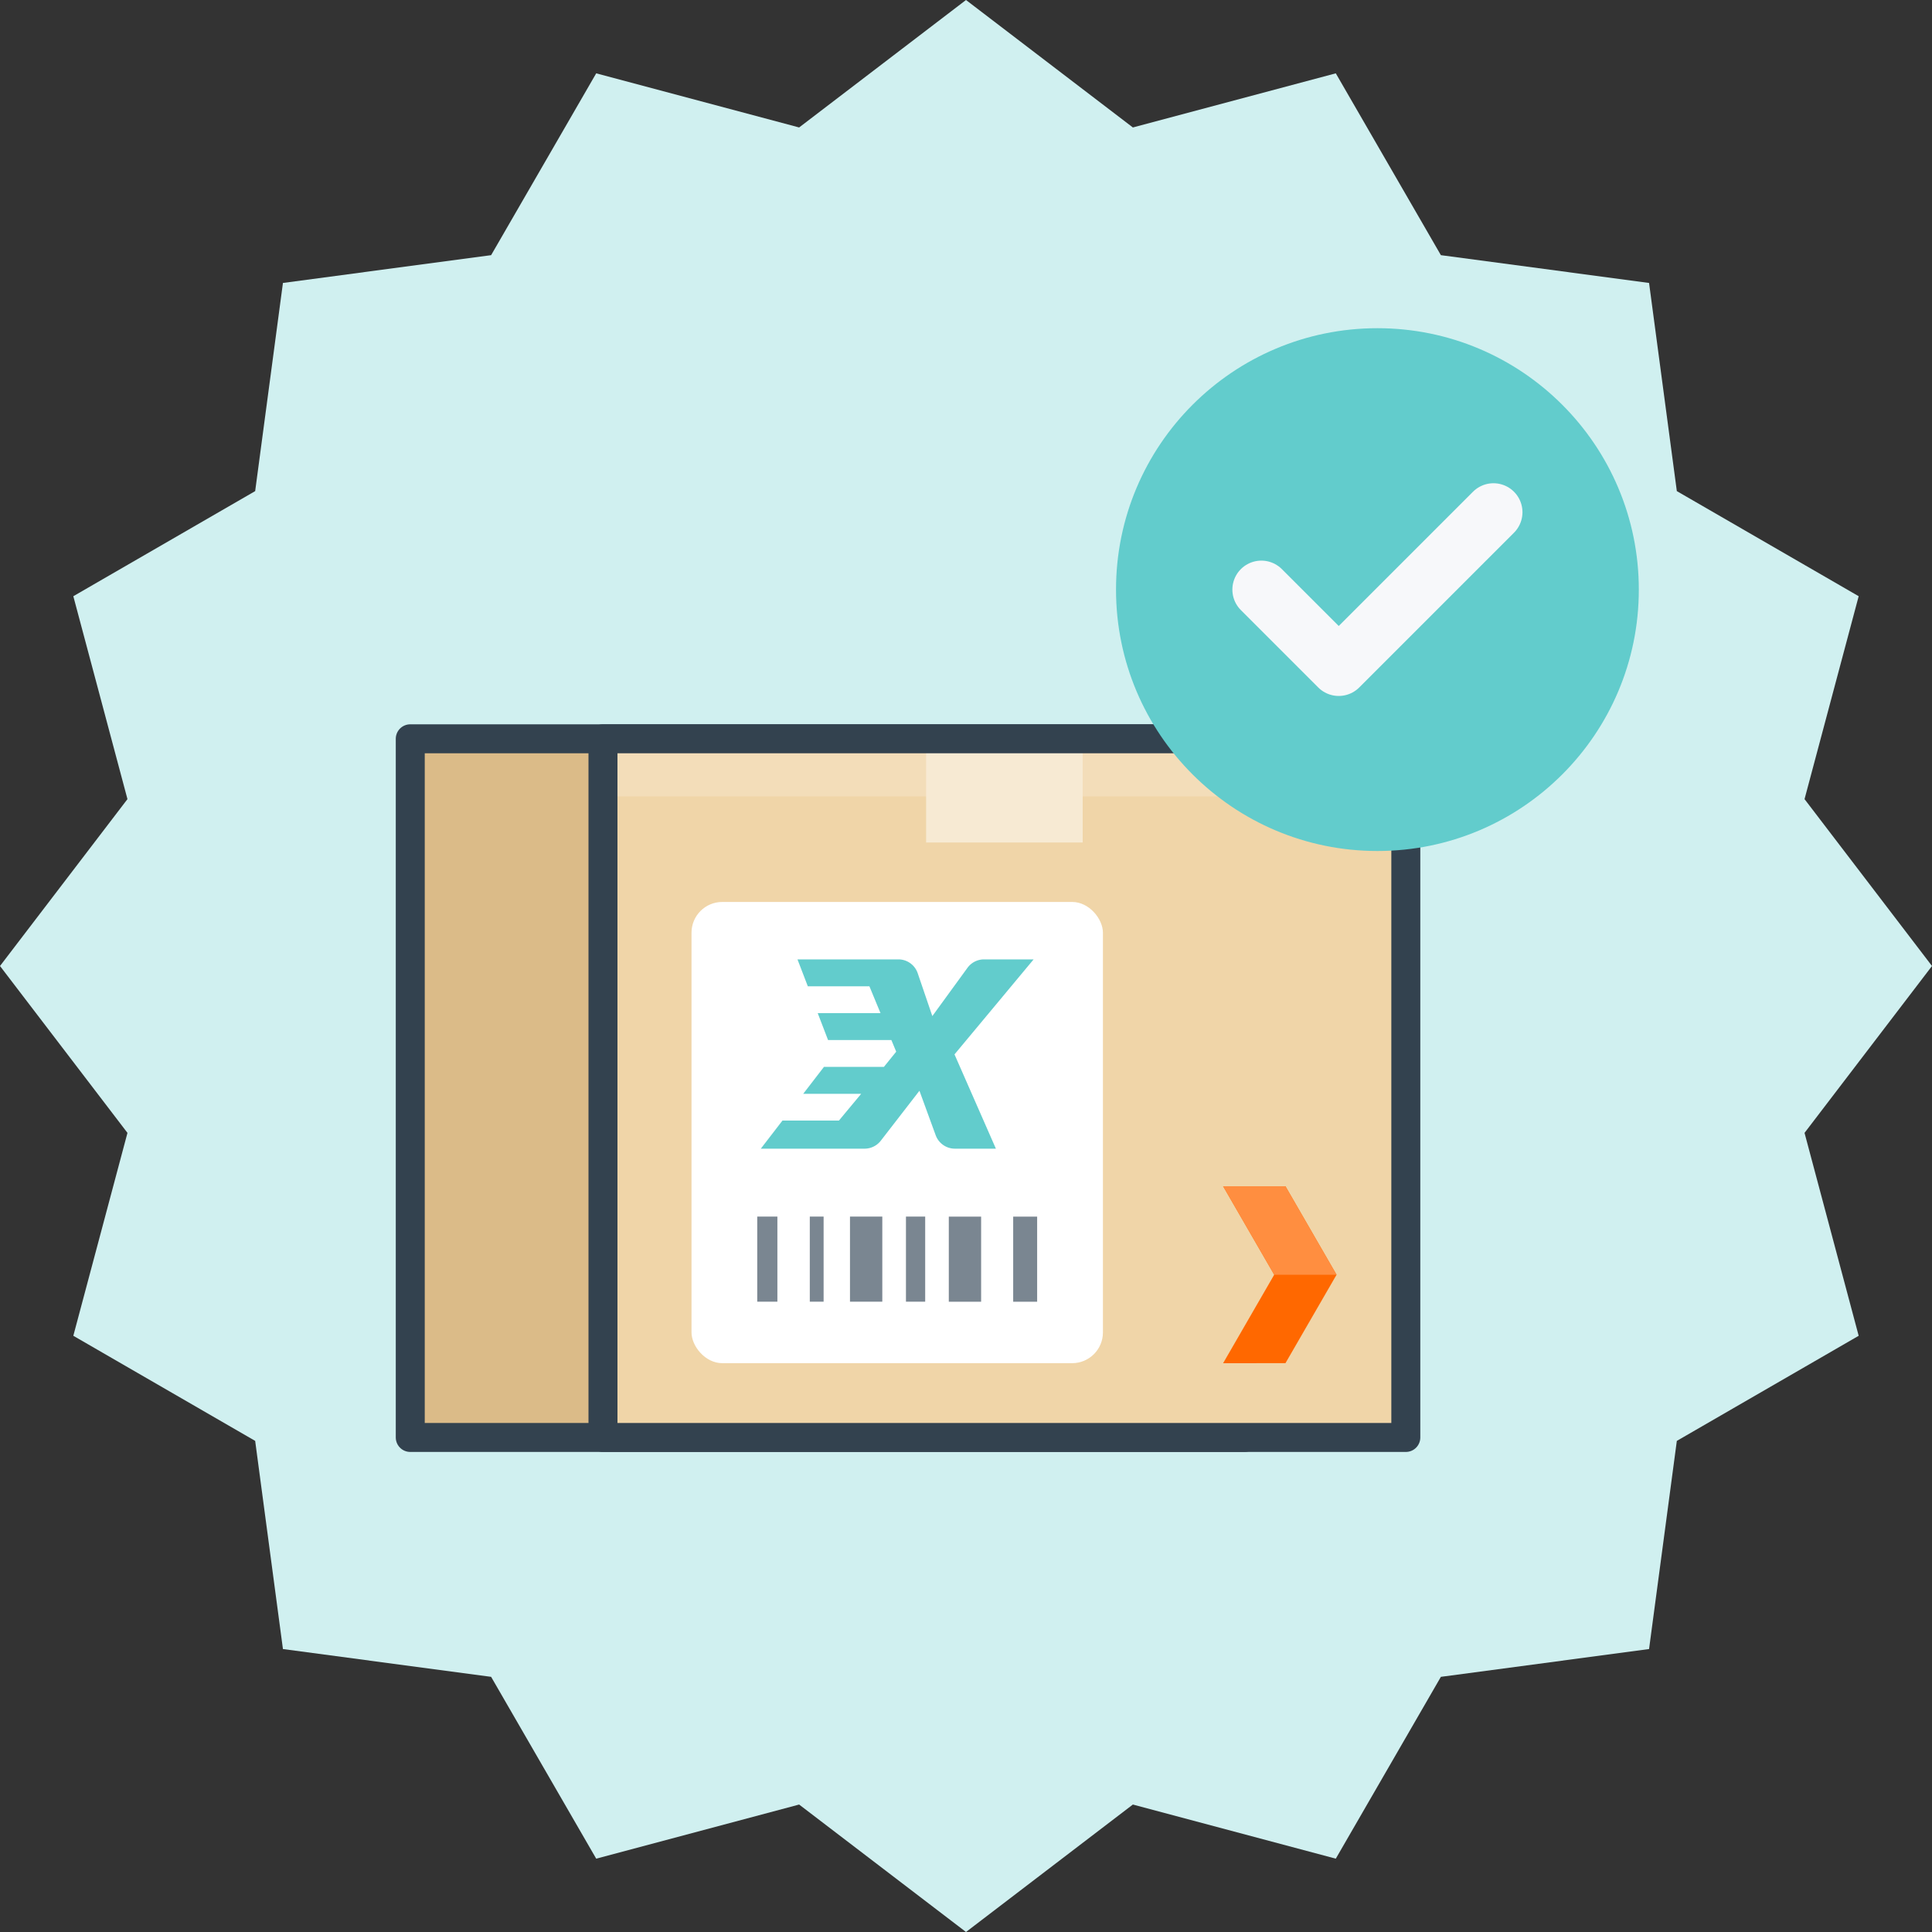 <svg id="Layer_1" data-name="Layer 1" xmlns="http://www.w3.org/2000/svg" width="400" height="400" viewBox="0 0 400 400"><rect x="0" y="0" width="400" height="400" fill="#333333" stroke="none"/><defs><style>.cls-1{fill:#d0f0f0;}.cls-2{fill:#dbbb88;}.cls-2,.cls-6{stroke:#33424f;stroke-width:6px;}.cls-12,.cls-2,.cls-6{stroke-linecap:round;stroke-linejoin:round;}.cls-3{fill:#f0d5a8;}.cls-4{fill:#f3ddb9;}.cls-5{fill:#f7ead3;}.cls-12,.cls-6{fill:none;}.cls-7{fill:#fff;}.cls-8{fill:#7a8691;}.cls-9{fill:#62cccc;}.cls-10{fill:#ff6800;}.cls-11{fill:#ff8e40;}.cls-12{stroke:#f7f8fa;stroke-width:12px;}</style></defs><polygon class="cls-1" points="400 200 373.61 234.55 384.82 276.56 347.17 298.32 341.42 341.42 298.32 347.17 276.56 384.82 234.55 373.61 200 400 165.45 373.61 123.44 384.82 101.68 347.17 58.58 341.42 52.83 298.32 15.18 276.56 26.39 234.55 0 200 26.39 165.45 15.18 123.44 52.83 101.68 58.58 58.58 101.68 52.83 123.44 15.18 165.45 26.39 200 0 234.55 26.39 276.56 15.18 298.32 52.83 341.42 58.58 347.17 101.68 384.82 123.44 373.61 165.45 400 200"/><rect class="cls-2" x="98.96" y="138.94" width="144.65" height="172.7" transform="translate(396.58 54) rotate(90)"/><rect class="cls-3" x="135.62" y="142.18" width="144.65" height="166.22" transform="translate(433.24 17.34) rotate(90)"/><rect class="cls-4" x="202" y="75.81" width="11.91" height="166.22" transform="translate(366.86 -49.03) rotate(90)"/><rect class="cls-5" x="191.74" y="152.96" width="32.42" height="21.46" transform="translate(415.9 327.39) rotate(180)"/><rect class="cls-6" x="135.62" y="142.18" width="144.65" height="166.22" transform="translate(433.24 17.34) rotate(90)"/><rect class="cls-7" x="143.17" y="186.74" width="85.18" height="95.49" rx="6.37"/><rect class="cls-8" x="156.78" y="251.88" width="4.17" height="17.62"/><rect class="cls-8" x="167.66" y="251.88" width="2.86" height="17.62"/><rect class="cls-8" x="175.98" y="251.88" width="6.69" height="17.62"/><rect class="cls-8" x="187.57" y="251.88" width="3.98" height="17.62"/><rect class="cls-8" x="196.44" y="251.89" width="6.69" height="17.62"/><rect class="cls-8" x="209.77" y="251.89" width="4.96" height="17.62"/><path class="cls-9" d="M197.62,218.3,214,198.63H203.74a4.25,4.25,0,0,0-3.43,1.74l-7.28,10L190,201.49a4.22,4.22,0,0,0-4-2.86H165.11l2.14,5.57H180l2.3,5.56h-13l2.14,5.57h13.11l1,2.41L183,220.89H170.59l-4.29,5.57h12L173.69,232H162l-4.48,5.82H179a4.26,4.26,0,0,0,3.36-1.65l8-10.34,3.36,9.2a4.24,4.24,0,0,0,4,2.79h8.47Z"/><polygon class="cls-10" points="266.14 245.6 253.23 245.6 263.81 263.92 253.23 282.24 266.14 282.23 276.72 263.92 266.14 245.6"/><polygon class="cls-11" points="276.72 263.92 266.14 245.6 253.23 245.6 263.81 263.92 276.72 263.92"/><circle class="cls-9" cx="285.18" cy="122.07" r="54.12"/><polyline class="cls-12" points="309.21 106.05 277.17 138.09 261.15 122.07"/></svg>